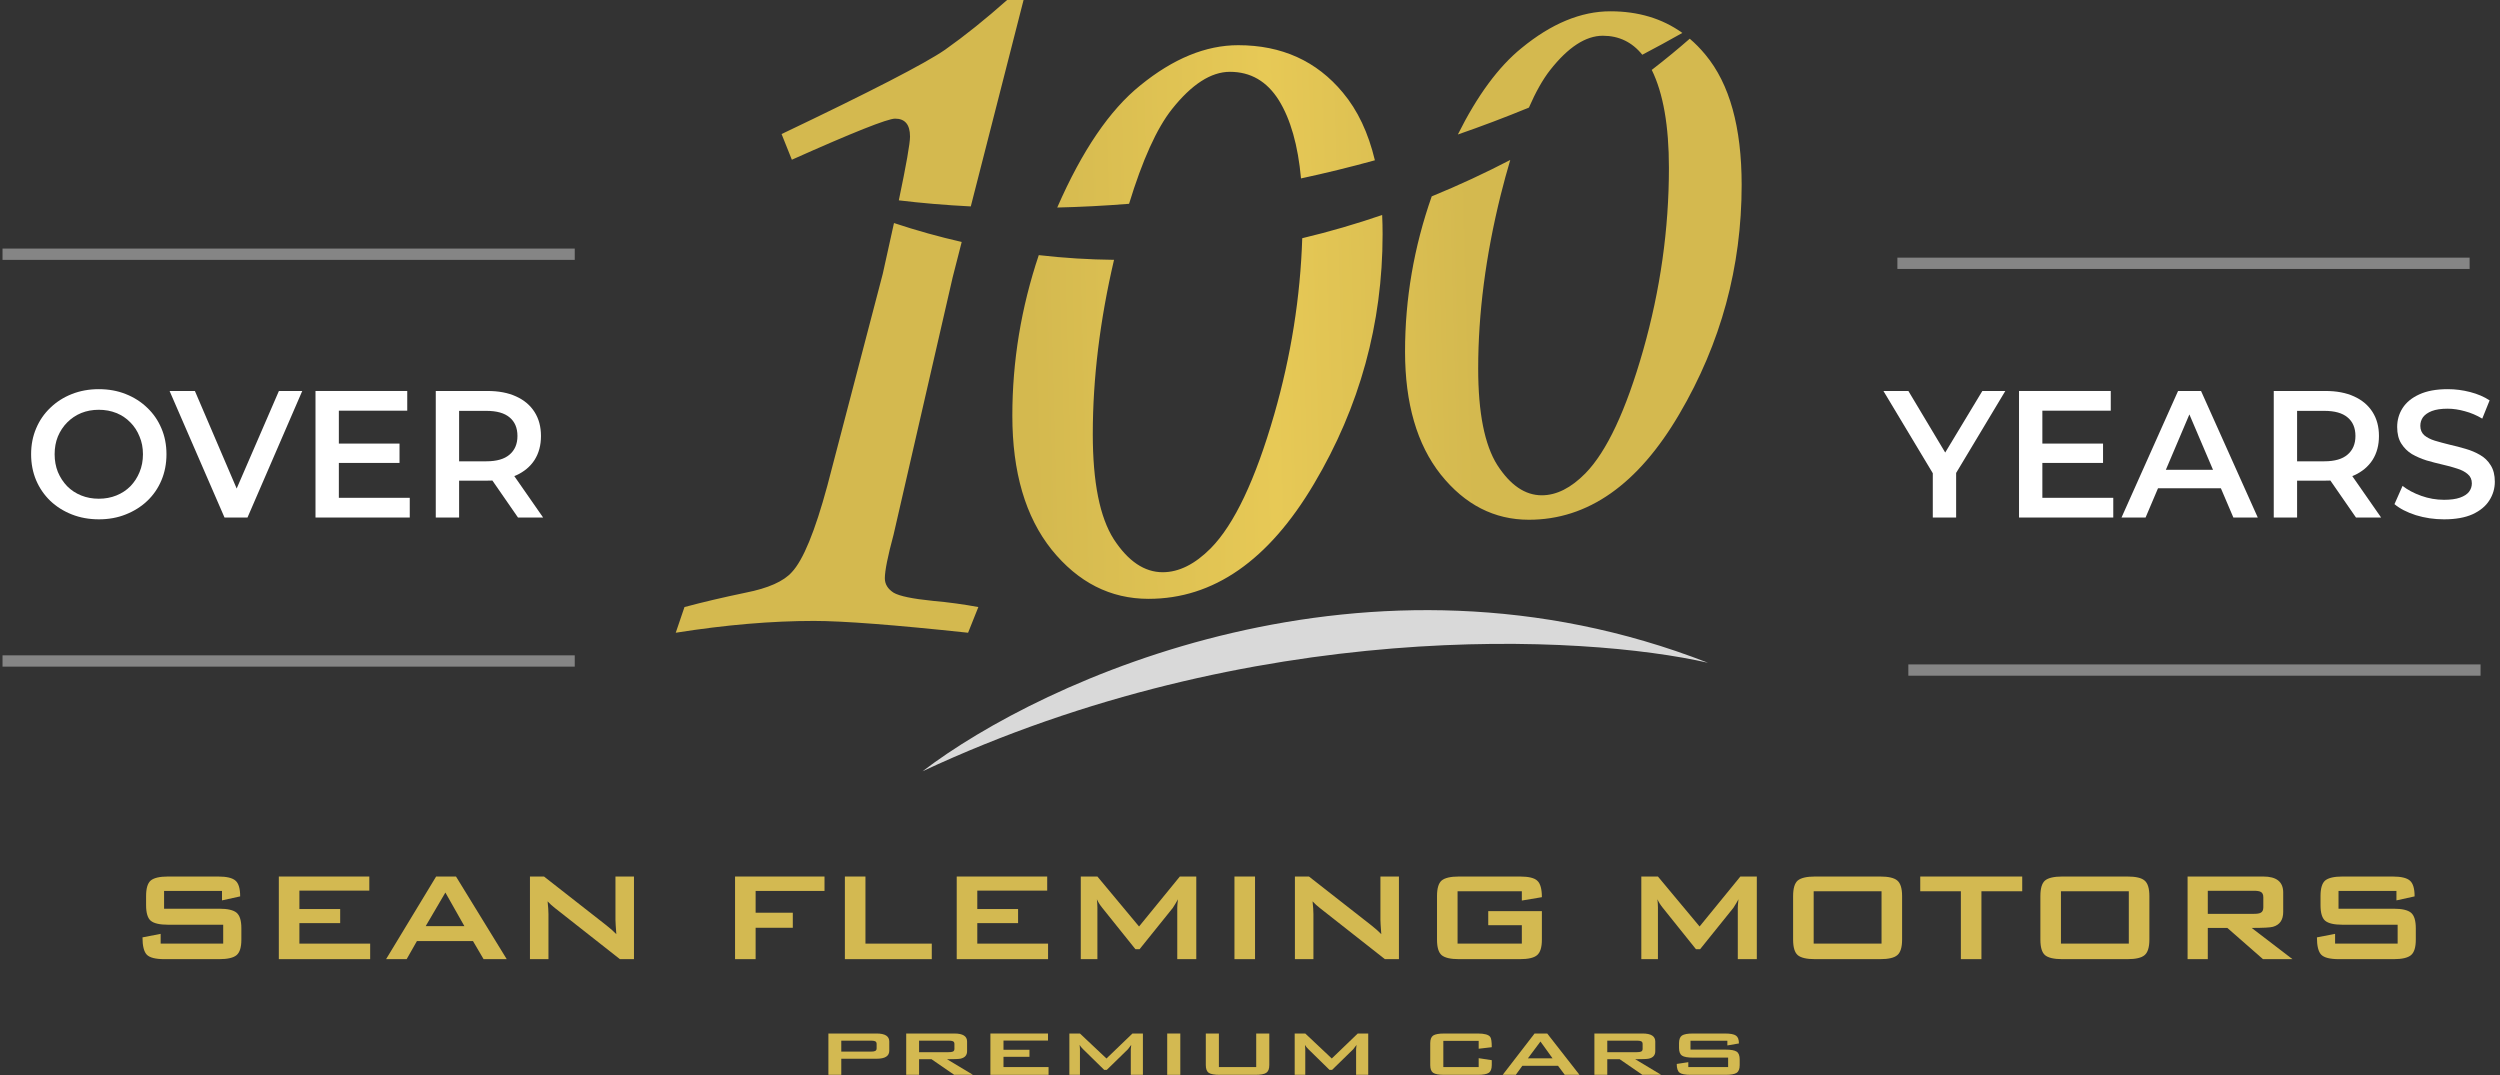 <svg width="386" height="166" viewBox="0 0 386 166" fill="none" xmlns="http://www.w3.org/2000/svg">
<rect x="0" y="0" width="386" height="166" fill="#333333" stroke="none"/>
<path d="M15.281 80.185C13.766 80.185 12.371 79.933 11.096 79.431C9.821 78.929 8.712 78.231 7.77 77.338C6.827 76.426 6.097 75.365 5.58 74.156C5.062 72.927 4.804 71.588 4.804 70.136C4.804 68.684 5.062 67.354 5.58 66.144C6.097 64.916 6.827 63.856 7.77 62.962C8.712 62.051 9.821 61.343 11.096 60.841C12.371 60.339 13.757 60.087 15.253 60.087C16.769 60.087 18.155 60.339 19.411 60.841C20.686 61.343 21.795 62.051 22.737 62.962C23.68 63.856 24.41 64.916 24.927 66.144C25.444 67.354 25.703 68.684 25.703 70.136C25.703 71.588 25.444 72.927 24.927 74.156C24.41 75.384 23.68 76.444 22.737 77.338C21.795 78.231 20.686 78.929 19.411 79.431C18.155 79.933 16.778 80.185 15.281 80.185ZM15.253 77.003C16.233 77.003 17.138 76.835 17.97 76.5C18.801 76.165 19.522 75.691 20.132 75.077C20.742 74.444 21.213 73.718 21.545 72.899C21.896 72.062 22.072 71.141 22.072 70.136C22.072 69.131 21.896 68.219 21.545 67.401C21.213 66.563 20.742 65.837 20.132 65.223C19.522 64.591 18.801 64.107 17.97 63.772C17.138 63.437 16.233 63.27 15.253 63.27C14.274 63.27 13.369 63.437 12.537 63.772C11.724 64.107 11.003 64.591 10.375 65.223C9.765 65.837 9.285 66.563 8.934 67.401C8.601 68.219 8.435 69.131 8.435 70.136C8.435 71.122 8.601 72.034 8.934 72.871C9.285 73.709 9.765 74.444 10.375 75.077C10.985 75.691 11.706 76.165 12.537 76.5C13.369 76.835 14.274 77.003 15.253 77.003Z" fill="white"/>
<path d="M34.665 79.906L26.183 60.367H30.091L37.658 78.035H35.413L43.063 60.367H46.667L38.213 79.906H34.665Z" fill="white"/>
<path d="M52.04 68.489H61.686V71.476H52.04V68.489ZM52.318 76.863H63.266V79.906H48.714V60.367H62.878V63.409H52.318V76.863Z" fill="white"/>
<path d="M67.283 79.906V60.367H75.266C76.984 60.367 78.453 60.646 79.673 61.204C80.911 61.762 81.863 62.562 82.528 63.604C83.193 64.647 83.526 65.884 83.526 67.317C83.526 68.75 83.193 69.987 82.528 71.029C81.863 72.053 80.911 72.844 79.673 73.402C78.453 73.942 76.984 74.211 75.266 74.211H69.279L70.886 72.564V79.906H67.283ZM79.978 79.906L75.072 72.816H78.925L83.858 79.906H79.978ZM70.886 72.955L69.279 71.225H75.1C76.689 71.225 77.881 70.88 78.675 70.192C79.488 69.503 79.895 68.545 79.895 67.317C79.895 66.07 79.488 65.112 78.675 64.442C77.881 63.772 76.689 63.437 75.1 63.437H69.279L70.886 61.651V72.955Z" fill="white"/>
<path d="M298.423 79.906V72.174L299.227 74.407L290.801 60.367H294.654L301.417 71.671H299.255L306.073 60.367H309.621L301.195 74.407L302.027 72.174V79.906H298.423Z" fill="white"/>
<path d="M315.064 68.489H324.709V71.476H315.064V68.489ZM315.341 76.863H326.289V79.906H311.737V60.367H325.901V63.409H315.341V76.863Z" fill="white"/>
<path d="M327.562 79.906L336.293 60.367H339.841L348.6 79.906H344.831L337.319 62.292H338.76L331.277 79.906H327.562ZM331.581 75.384L332.552 72.537H343.029L343.999 75.384H331.581Z" fill="white"/>
<path d="M351.068 79.906V60.367H359.051C360.769 60.367 362.238 60.646 363.458 61.204C364.696 61.762 365.648 62.562 366.313 63.604C366.978 64.647 367.311 65.884 367.311 67.317C367.311 68.75 366.978 69.987 366.313 71.029C365.648 72.053 364.696 72.844 363.458 73.402C362.238 73.942 360.769 74.211 359.051 74.211H353.064L354.671 72.564V79.906H351.068ZM363.763 79.906L358.857 72.816H362.709L367.643 79.906H363.763ZM354.671 72.955L353.064 71.225H358.884C360.474 71.225 361.665 70.88 362.46 70.192C363.273 69.503 363.68 68.545 363.68 67.317C363.68 66.07 363.273 65.112 362.46 64.442C361.665 63.772 360.474 63.437 358.884 63.437H353.064L354.671 61.651V72.955Z" fill="white"/>
<path d="M377.357 80.185C375.842 80.185 374.391 79.971 373.005 79.543C371.619 79.096 370.52 78.528 369.707 77.84L370.954 75.021C371.73 75.635 372.691 76.147 373.837 76.556C374.982 76.965 376.156 77.17 377.357 77.17C378.373 77.17 379.196 77.058 379.824 76.835C380.452 76.612 380.914 76.314 381.21 75.942C381.505 75.551 381.653 75.114 381.653 74.63C381.653 74.034 381.441 73.56 381.016 73.206C380.591 72.834 380.036 72.546 379.353 72.341C378.687 72.118 377.939 71.913 377.107 71.727C376.294 71.541 375.472 71.327 374.641 71.085C373.827 70.825 373.079 70.499 372.395 70.108C371.73 69.699 371.185 69.159 370.76 68.489C370.335 67.819 370.123 66.963 370.123 65.921C370.123 64.861 370.4 63.893 370.954 63.018C371.527 62.125 372.386 61.418 373.532 60.897C374.696 60.357 376.165 60.087 377.939 60.087C379.103 60.087 380.258 60.236 381.404 60.534C382.549 60.832 383.547 61.26 384.397 61.818L383.261 64.637C382.392 64.116 381.496 63.735 380.572 63.493C379.648 63.232 378.761 63.102 377.911 63.102C376.913 63.102 376.1 63.223 375.472 63.465C374.862 63.707 374.41 64.023 374.114 64.414C373.837 64.805 373.698 65.251 373.698 65.754C373.698 66.349 373.901 66.833 374.308 67.205C374.733 67.559 375.278 67.838 375.943 68.043C376.627 68.247 377.385 68.452 378.216 68.657C379.048 68.843 379.87 69.057 380.683 69.299C381.515 69.54 382.263 69.857 382.928 70.248C383.612 70.638 384.157 71.169 384.564 71.839C384.989 72.509 385.201 73.355 385.201 74.379C385.201 75.421 384.915 76.388 384.342 77.282C383.788 78.156 382.928 78.863 381.764 79.403C380.6 79.924 379.131 80.185 377.357 80.185Z" fill="white"/>
<path d="M263.71 102.331C244.579 97.969 193.542 95.212 142.443 119.082C160.957 104.949 211.13 81.812 263.71 102.331Z" fill="#D9D9D9"/>
<rect opacity="0.4" x="0.389" y="101.184" width="88.351" height="1.745" fill="white"/>
<rect opacity="0.4" x="294.647" y="102.585" width="88.351" height="1.745" fill="white"/>
<rect opacity="0.4" x="0.389" y="38.38" width="88.351" height="1.745" fill="white"/>
<rect opacity="0.4" x="292.957" y="39.781" width="88.351" height="1.745" fill="white"/>
<path fill-rule="evenodd" clip-rule="evenodd" d="M158.038 0H155.499C152.168 2.96 148.968 5.524 145.901 7.692C142.834 9.806 134.425 14.141 120.675 20.697L122.262 24.662C131.728 20.432 137.043 18.318 138.206 18.318C139.74 18.318 140.507 19.243 140.507 21.093C140.507 22.144 139.93 25.425 138.777 30.934C142.213 31.349 145.928 31.672 149.89 31.871L158.038 0ZM148.487 37.358C145.025 36.57 141.538 35.602 138.031 34.438C137.531 36.754 136.954 39.363 136.302 42.266L127.735 75.016C125.831 82.047 124.007 86.487 122.262 88.338C120.992 89.765 118.613 90.822 115.122 91.51C111.579 92.25 108.432 92.99 105.683 93.73L104.334 97.695C112.002 96.479 119.115 95.871 125.673 95.871C130.168 95.871 138.1 96.479 149.471 97.695L151.057 93.73C148.783 93.307 146.456 92.99 144.076 92.778C140.903 92.461 138.867 92.038 137.968 91.51C137.069 90.928 136.62 90.188 136.62 89.289C136.62 88.126 137.069 85.879 137.968 82.549L147.091 42.821L148.487 37.358ZM160.387 39.392C164.307 39.844 168.182 40.078 172.005 40.118C169.819 49.489 168.726 58.461 168.726 67.032C168.726 74.464 169.809 79.874 171.973 83.265C174.185 86.656 176.702 88.351 179.525 88.351C182.019 88.351 184.489 87.12 186.936 84.658C190.559 80.989 193.829 74.092 196.746 63.967C199.335 54.941 200.775 45.879 201.066 36.78C205.305 35.77 209.424 34.561 213.406 33.196C213.451 34.16 213.473 35.152 213.473 36.169C213.473 49.964 209.944 62.806 202.886 74.696C195.876 86.539 187.359 92.461 177.337 92.461C171.456 92.461 166.468 89.93 162.374 84.867C158.328 79.805 156.305 72.908 156.305 64.176C156.305 55.758 157.665 47.497 160.387 39.392ZM212.282 24.749C211.273 20.508 209.624 17.022 207.333 14.293C203.286 9.417 197.899 6.978 191.17 6.978C186.183 6.978 181.148 9.045 176.067 13.179C171.343 16.978 167.066 23.266 163.237 32.042C166.803 31.959 170.506 31.773 174.327 31.466C176.404 24.683 178.607 19.818 180.937 16.871C183.995 13.016 186.983 11.089 189.9 11.089C193.1 11.089 195.617 12.552 197.452 15.478C199.265 18.404 200.407 22.427 200.876 27.548C204.619 26.742 208.425 25.813 212.282 24.749ZM221.057 30.32C218.312 38.145 216.939 46.13 216.939 54.273C216.939 62.292 218.779 68.626 222.457 73.275C226.179 77.925 230.713 80.249 236.06 80.249C245.171 80.249 252.913 74.811 259.286 63.934C265.703 53.015 268.911 41.221 268.911 28.553C268.911 19.638 267.05 12.941 263.329 8.462C262.57 7.539 261.759 6.71 260.896 5.977C259.1 7.55 257.141 9.165 255.03 10.794C256.798 14.381 257.682 19.426 257.682 25.929C257.682 35.356 256.356 44.74 253.704 54.081C251.052 63.38 248.079 69.714 244.786 73.083C242.562 75.344 240.316 76.474 238.049 76.474C235.482 76.474 233.194 74.918 231.183 71.804C229.216 68.69 228.232 63.721 228.232 56.896C228.232 48.408 229.387 39.493 231.697 30.152C232.184 28.207 232.68 26.389 233.184 24.697C229.345 26.693 225.294 28.587 221.057 30.32ZM236.063 16.614C232.379 18.129 228.72 19.51 225.093 20.767C228.086 14.764 231.357 10.322 234.905 7.439C239.525 3.643 244.101 1.744 248.636 1.744C252.948 1.744 256.655 2.858 259.755 5.084C257.692 6.253 255.63 7.375 253.57 8.453C251.992 6.497 249.962 5.519 247.481 5.519C244.829 5.519 242.112 7.29 239.332 10.83C238.21 12.264 237.12 14.192 236.063 16.614Z" fill="url(#paint0_linear_2111_2916)"/>
<path d="M137.304 162.233C137.304 163.057 136.653 163.469 135.351 163.469H129.893V165.954H127.905V159.575H135.351C136.653 159.575 137.304 159.987 137.304 160.811V162.233ZM135.351 161.862V161.182C135.351 160.968 135.266 160.828 135.098 160.762C134.974 160.704 134.755 160.675 134.441 160.675H129.893V162.369H134.441C134.755 162.369 134.974 162.34 135.098 162.282C135.266 162.216 135.351 162.076 135.351 161.862Z" fill="#D3B951"/>
<path d="M150.227 165.954H147.33L143.826 163.543H141.906V165.954H139.918V159.575H147.363C148.666 159.575 149.317 159.987 149.317 160.811V162.307C149.317 162.925 148.98 163.308 148.307 163.457C148.048 163.514 147.352 163.543 146.218 163.543L150.227 165.954ZM147.363 161.949V161.182C147.363 160.968 147.279 160.828 147.111 160.762C146.987 160.704 146.768 160.675 146.454 160.675H141.906V162.455H146.454C146.768 162.455 146.987 162.427 147.111 162.369C147.279 162.303 147.363 162.163 147.363 161.949Z" fill="#D3B951"/>
<path d="M161.896 165.954H152.918V159.575H161.812V160.663H154.939V162.085H158.948V163.172H154.939V164.755H161.896V165.954Z" fill="#D3B951"/>
<path d="M176.465 165.954H174.595V161.986C174.595 161.846 174.617 161.627 174.662 161.33C174.561 161.487 174.393 161.71 174.157 161.998L170.889 165.187H170.485L167.217 161.986C166.981 161.755 166.807 161.536 166.695 161.33C166.728 161.586 166.745 161.796 166.745 161.961V165.954H165.111V159.575H166.745L170.839 163.432L174.848 159.575H176.465V165.954Z" fill="#D3B951"/>
<path d="M182.239 165.954H180.217V159.575H182.239V165.954Z" fill="#D3B951"/>
<path d="M195.98 164.446C195.98 165.039 195.823 165.439 195.508 165.645C195.205 165.851 194.644 165.954 193.824 165.954H188.333C187.513 165.954 186.946 165.851 186.631 165.645C186.328 165.439 186.177 165.039 186.177 164.446V159.575H188.198V164.755H193.959V159.575H195.98V164.446Z" fill="#D3B951"/>
<path d="M211.253 165.954H209.383V161.986C209.383 161.846 209.406 161.627 209.451 161.33C209.35 161.487 209.181 161.71 208.945 161.998L205.677 165.187H205.273L202.005 161.986C201.77 161.755 201.595 161.536 201.483 161.33C201.517 161.586 201.534 161.796 201.534 161.961V165.954H199.9V159.575H201.534L205.627 163.432L209.636 159.575H211.253V165.954Z" fill="#D3B951"/>
<path d="M230.329 164.446C230.329 165.039 230.172 165.439 229.858 165.645C229.554 165.851 228.993 165.954 228.173 165.954H222.985C222.165 165.954 221.598 165.851 221.284 165.645C220.981 165.439 220.829 165.039 220.829 164.446V161.083C220.829 160.49 220.981 160.09 221.284 159.884C221.598 159.678 222.165 159.575 222.985 159.575H228.173C229.206 159.575 229.846 159.752 230.094 160.107C230.251 160.313 230.329 160.84 230.329 161.689L228.308 161.924V160.712H222.85V164.755H228.308V163.383L230.329 163.692V164.446Z" fill="#D3B951"/>
<path d="M243.876 165.954H241.602L240.558 164.557H235.05L234.039 165.954H232.018L236.936 159.575H238.89L243.876 165.954ZM239.716 163.407L237.846 160.811L235.909 163.407H239.716Z" fill="#D3B951"/>
<path d="M256.484 165.954H253.587L250.083 163.543H248.163V165.954H246.175V159.575H253.62C254.923 159.575 255.574 159.987 255.574 160.811V162.307C255.574 162.925 255.237 163.308 254.564 163.457C254.305 163.514 253.609 163.543 252.475 163.543L256.484 165.954ZM253.62 161.949V161.182C253.62 160.968 253.536 160.828 253.368 160.762C253.244 160.704 253.025 160.675 252.711 160.675H248.163V162.455H252.711C253.025 162.455 253.244 162.427 253.368 162.369C253.536 162.303 253.62 162.163 253.62 161.949Z" fill="#D3B951"/>
<path d="M268.608 164.446C268.608 165.039 268.451 165.439 268.136 165.645C267.822 165.851 267.255 165.954 266.435 165.954H261.062C260.174 165.954 259.59 165.838 259.31 165.608C259.029 165.377 258.889 164.932 258.889 164.273L260.674 164.001V164.755H266.822V163.296H261.398C260.579 163.296 260.012 163.193 259.697 162.987C259.394 162.781 259.242 162.381 259.242 161.788V161.083C259.242 160.49 259.394 160.09 259.697 159.884C260.012 159.678 260.579 159.575 261.398 159.575H266.334C267.165 159.575 267.732 159.682 268.035 159.896C268.338 160.103 268.49 160.506 268.49 161.108L266.704 161.417V160.688H261.011V162.06H266.435C267.255 162.06 267.822 162.163 268.136 162.369C268.451 162.575 268.608 162.975 268.608 163.568V164.446Z" fill="#D3B951"/>
<path d="M37.267 145.077C37.267 146.264 37.02 147.063 36.526 147.475C36.032 147.887 35.142 148.093 33.854 148.093H25.413C24.02 148.093 23.102 147.863 22.662 147.401C22.221 146.94 22 146.049 22 144.731L24.805 144.187V145.695H34.462V142.778H25.942C24.655 142.778 23.764 142.572 23.27 142.16C22.794 141.748 22.556 140.948 22.556 139.761V138.352C22.556 137.165 22.794 136.366 23.27 135.954C23.764 135.542 24.655 135.336 25.942 135.336H33.695C35.001 135.336 35.891 135.55 36.368 135.979C36.844 136.391 37.082 137.198 37.082 138.402L34.277 139.02V137.561H25.334V140.305H33.854C35.142 140.305 36.032 140.511 36.526 140.923C37.02 141.335 37.267 142.135 37.267 143.322V145.077Z" fill="#D3B951"/>
<path d="M57.154 148.093H43.051V135.336H57.022V137.512H46.226V140.355H52.524V142.53H46.226V145.695H57.154V148.093Z" fill="#D3B951"/>
<path d="M78.239 148.093H74.667L73.027 145.3H64.374L62.787 148.093H59.612L67.338 135.336H70.407L78.239 148.093ZM71.704 143L68.767 137.808L65.724 143H71.704Z" fill="#D3B951"/>
<path d="M97.885 148.093H95.715L85.687 140.206C85.264 139.877 84.885 139.531 84.549 139.168C84.638 139.992 84.682 140.643 84.682 141.121V148.093H81.824V135.336H83.994L93.599 142.852C94.287 143.396 94.807 143.857 95.16 144.236C95.072 143.05 95.027 142.316 95.027 142.036V135.336H97.885V148.093Z" fill="#D3B951"/>
<path d="M127.304 137.561H116.668V140.923H122.409V143.247H116.668V148.093H113.492V135.336H127.304V137.561Z" fill="#D3B951"/>
<path d="M143.865 148.093H130.45V135.336H133.626V145.695H143.865V148.093Z" fill="#D3B951"/>
<path d="M161.821 148.093H147.718V135.336H161.689V137.512H150.894V140.355H157.191V142.53H150.894V145.695H161.821V148.093Z" fill="#D3B951"/>
<path d="M184.706 148.093H181.769V140.157C181.769 139.877 181.804 139.44 181.875 138.847C181.716 139.16 181.451 139.605 181.081 140.182L175.948 146.56H175.313L170.179 140.157C169.809 139.695 169.536 139.259 169.359 138.847C169.412 139.358 169.439 139.778 169.439 140.108V148.093H166.872V135.336H169.439L175.868 143.05L182.166 135.336H184.706V148.093Z" fill="#D3B951"/>
<path d="M193.776 148.093H190.6V135.336H193.776V148.093Z" fill="#D3B951"/>
<path d="M215.996 148.093H213.826L203.798 140.206C203.375 139.877 202.996 139.531 202.66 139.168C202.749 139.992 202.793 140.643 202.793 141.121V148.093H199.935V135.336H202.105L211.71 142.852C212.398 143.396 212.918 143.857 213.271 144.236C213.183 143.05 213.138 142.316 213.138 142.036V135.336H215.996V148.093Z" fill="#D3B951"/>
<path d="M238.067 145.077C238.067 146.264 237.82 147.063 237.326 147.475C236.85 147.887 235.968 148.093 234.68 148.093H225.261C223.973 148.093 223.082 147.887 222.588 147.475C222.112 147.063 221.874 146.264 221.874 145.077V138.352C221.874 137.165 222.112 136.366 222.588 135.954C223.082 135.542 223.973 135.336 225.261 135.336H234.68C236.039 135.336 236.938 135.558 237.379 136.003C237.838 136.432 238.067 137.273 238.067 138.525L234.971 139.044V137.61H225.049V145.695H234.971V142.852H229.785V140.676H238.067V145.077Z" fill="#D3B951"/>
<path d="M271.252 148.093H268.315V140.157C268.315 139.877 268.351 139.44 268.421 138.847C268.262 139.16 267.998 139.605 267.627 140.182L262.494 146.56H261.859L256.726 140.157C256.356 139.695 256.082 139.259 255.906 138.847C255.959 139.358 255.985 139.778 255.985 140.108V148.093H253.419V135.336H255.985L262.415 143.05L268.712 135.336H271.252V148.093Z" fill="#D3B951"/>
<path d="M293.684 145.077C293.684 146.264 293.437 147.063 292.943 147.475C292.467 147.887 291.585 148.093 290.297 148.093H280.243C278.955 148.093 278.064 147.887 277.57 147.475C277.094 147.063 276.856 146.264 276.856 145.077V138.352C276.856 137.165 277.094 136.366 277.57 135.954C278.064 135.542 278.955 135.336 280.243 135.336H290.297C291.585 135.336 292.467 135.542 292.943 135.954C293.437 136.366 293.684 137.165 293.684 138.352V145.077ZM290.509 145.695V137.61H280.031V145.695H290.509Z" fill="#D3B951"/>
<path d="M312.231 137.61H305.933V148.093H302.758V137.61H296.487V135.336H312.231V137.61Z" fill="#D3B951"/>
<path d="M331.864 145.077C331.864 146.264 331.617 147.063 331.123 147.475C330.647 147.887 329.765 148.093 328.477 148.093H318.422C317.134 148.093 316.244 147.887 315.75 147.475C315.273 147.063 315.035 146.264 315.035 145.077V138.352C315.035 137.165 315.273 136.366 315.75 135.954C316.244 135.542 317.134 135.336 318.422 135.336H328.477C329.765 135.336 330.647 135.542 331.123 135.954C331.617 136.366 331.864 137.165 331.864 138.352V145.077ZM328.689 145.695V137.61H318.211V145.695H328.689Z" fill="#D3B951"/>
<path d="M353.956 148.093H349.404L343.901 143.272H340.884V148.093H337.762V135.336H349.457C351.504 135.336 352.527 136.16 352.527 137.808V140.8C352.527 142.036 351.998 142.802 350.939 143.099C350.533 143.214 349.44 143.272 347.658 143.272L353.956 148.093ZM349.457 140.083V138.55C349.457 138.121 349.325 137.841 349.061 137.709C348.866 137.594 348.522 137.536 348.029 137.536H340.884V141.096H348.029C348.522 141.096 348.866 141.039 349.061 140.923C349.325 140.792 349.457 140.511 349.457 140.083Z" fill="#D3B951"/>
<path d="M373 145.077C373 146.264 372.753 147.063 372.259 147.475C371.765 147.887 370.874 148.093 369.587 148.093H361.146C359.753 148.093 358.835 147.863 358.394 147.401C357.953 146.94 357.733 146.049 357.733 144.731L360.538 144.187V145.695H370.195V142.778H361.675C360.388 142.778 359.497 142.572 359.003 142.16C358.527 141.748 358.288 140.948 358.288 139.761V138.352C358.288 137.165 358.527 136.366 359.003 135.954C359.497 135.542 360.388 135.336 361.675 135.336H369.428C370.733 135.336 371.624 135.55 372.1 135.979C372.577 136.391 372.815 137.198 372.815 138.402L370.01 139.02V137.561H361.067V140.305H369.587C370.874 140.305 371.765 140.511 372.259 140.923C372.753 141.335 373 142.135 373 143.322V145.077Z" fill="#D3B951"/>
<defs>
<linearGradient id="paint0_linear_2111_2916" x1="124.236" y1="163.451" x2="328.968" y2="157.959" gradientUnits="userSpaceOnUse">
<stop offset="0.184" stop-color="#D4B94F"/>
<stop offset="0.367" stop-color="#E7C956"/>
<stop offset="0.518" stop-color="#D4B94F"/>
</linearGradient>
</defs>
</svg>
